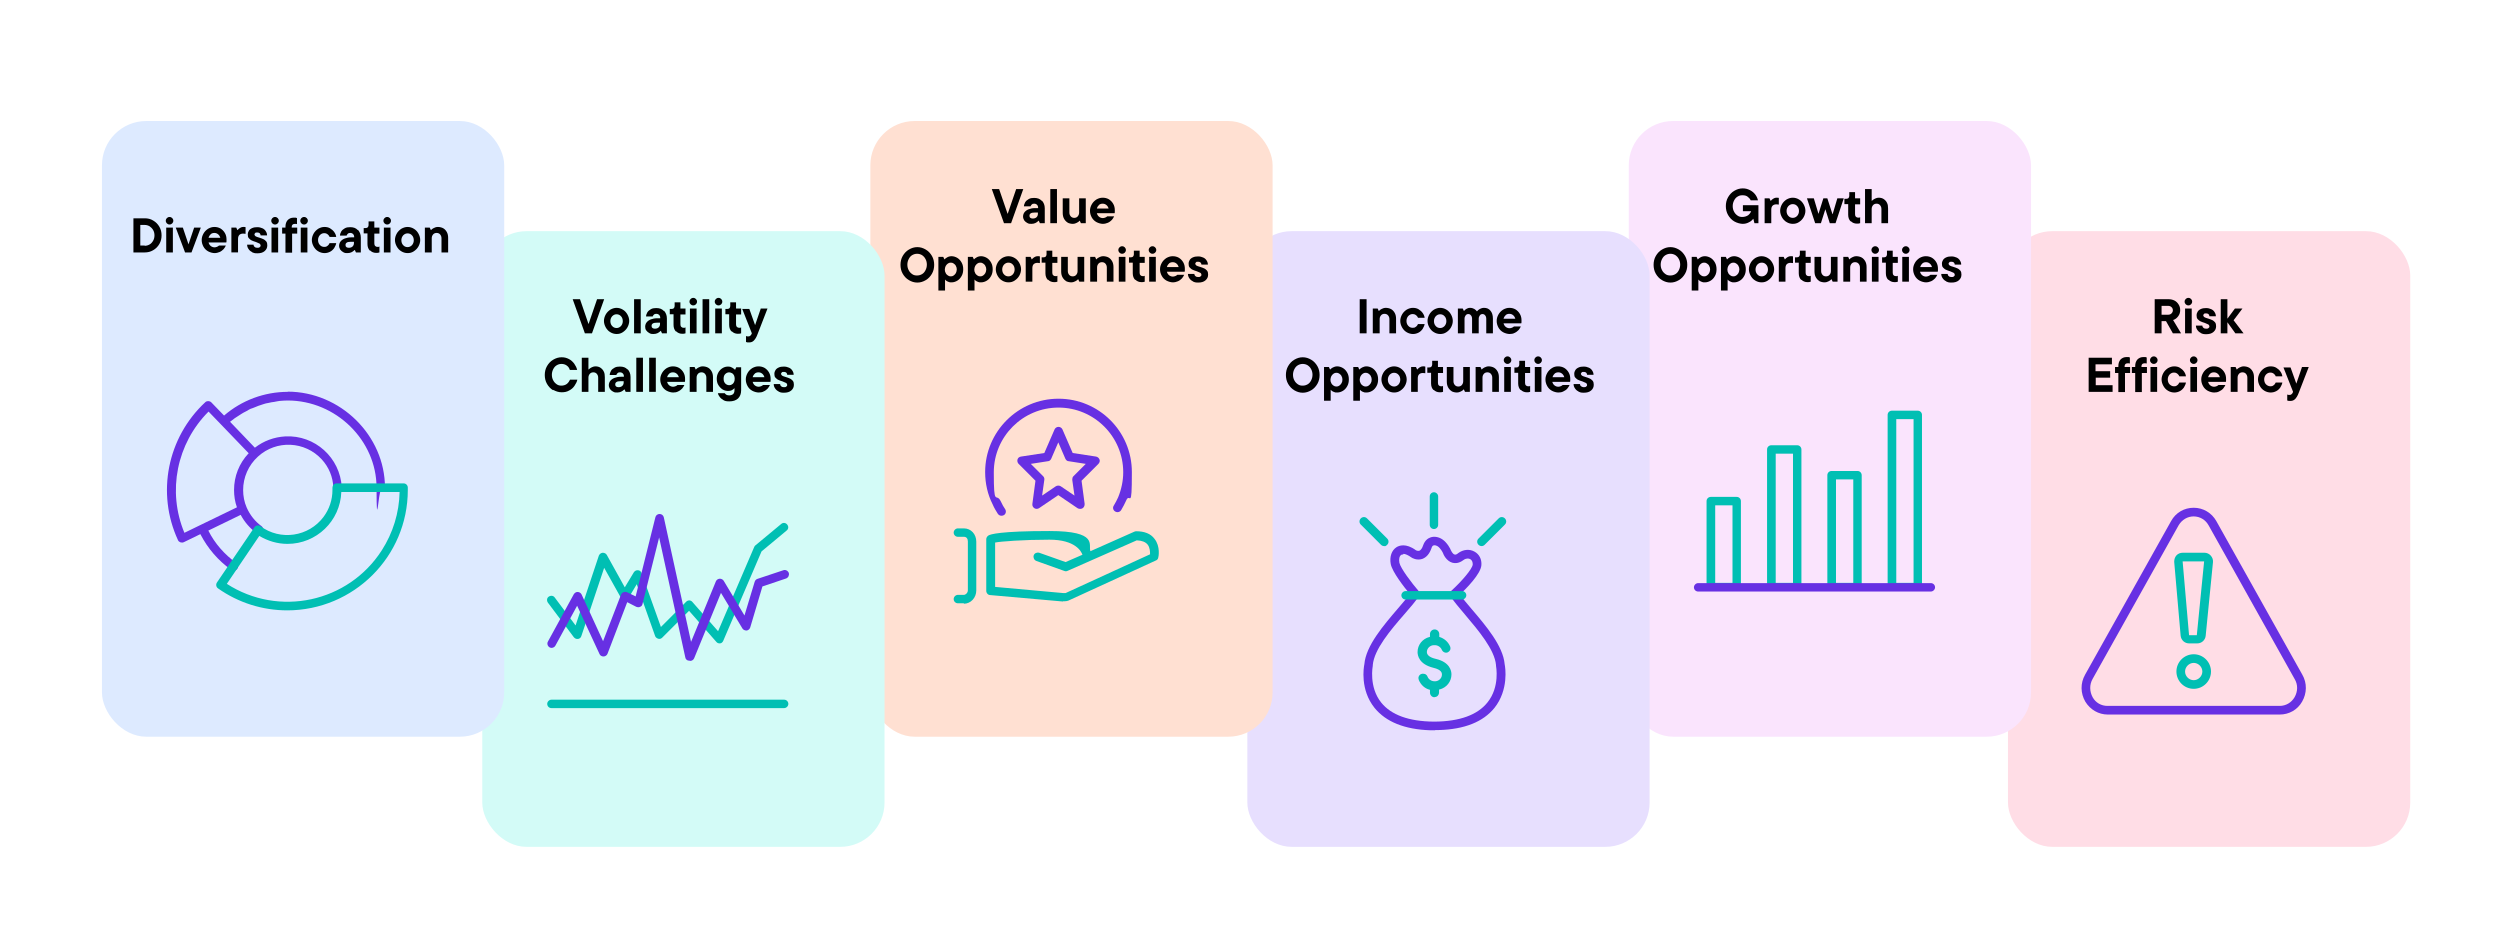 <?xml version="1.0" encoding="UTF-8"?>
<svg xmlns="http://www.w3.org/2000/svg" xmlns:xlink="http://www.w3.org/1999/xlink" version="1.1" viewBox="0 0 1128 424.4">
  <defs>
    <style>
      .cls-1 {
        fill: #00bfb3;
      }

      .cls-2 {
        fill: #ddeaff;
        filter: url(#drop-shadow-6);
      }

      .cls-3 {
        fill: #6730e3;
      }

      .cls-4 {
        fill: #e7dffe;
        filter: url(#drop-shadow-3);
      }

      .cls-5 {
        fill: #fae4fd;
        filter: url(#drop-shadow-2);
      }

      .cls-6 {
        fill: #d3fbf7;
        filter: url(#drop-shadow-5);
      }

      .cls-7 {
        fill: #ffdde6;
        filter: url(#drop-shadow-1);
      }

      .cls-8 {
        fill: #ffe0d2;
        filter: url(#drop-shadow-4);
      }
    </style>
    <filter id="drop-shadow-1" filterUnits="userSpaceOnUse">
      <feOffset dx="7" dy="7"/>
      <feGaussianBlur result="blur" stdDeviation="5"/>
      <feFlood flood-color="#000" flood-opacity=".8"/>
      <feComposite in2="blur" operator="in"/>
      <feComposite in="SourceGraphic"/>
    </filter>
    <filter id="drop-shadow-2" filterUnits="userSpaceOnUse">
      <feOffset dx="7" dy="7"/>
      <feGaussianBlur result="blur-2" stdDeviation="5"/>
      <feFlood flood-color="#000" flood-opacity=".8"/>
      <feComposite in2="blur-2" operator="in"/>
      <feComposite in="SourceGraphic"/>
    </filter>
    <filter id="drop-shadow-3" filterUnits="userSpaceOnUse">
      <feOffset dx="7" dy="7"/>
      <feGaussianBlur result="blur-3" stdDeviation="5"/>
      <feFlood flood-color="#000" flood-opacity=".8"/>
      <feComposite in2="blur-3" operator="in"/>
      <feComposite in="SourceGraphic"/>
    </filter>
    <filter id="drop-shadow-4" filterUnits="userSpaceOnUse">
      <feOffset dx="7" dy="7"/>
      <feGaussianBlur result="blur-4" stdDeviation="5"/>
      <feFlood flood-color="#000" flood-opacity=".8"/>
      <feComposite in2="blur-4" operator="in"/>
      <feComposite in="SourceGraphic"/>
    </filter>
    <filter id="drop-shadow-5" filterUnits="userSpaceOnUse">
      <feOffset dx="7" dy="7"/>
      <feGaussianBlur result="blur-5" stdDeviation="5"/>
      <feFlood flood-color="#000" flood-opacity=".8"/>
      <feComposite in2="blur-5" operator="in"/>
      <feComposite in="SourceGraphic"/>
    </filter>
    <filter id="drop-shadow-6" filterUnits="userSpaceOnUse">
      <feOffset dx="7" dy="7"/>
      <feGaussianBlur result="blur-6" stdDeviation="5"/>
      <feFlood flood-color="#000" flood-opacity=".8"/>
      <feComposite in2="blur-6" operator="in"/>
      <feComposite in="SourceGraphic"/>
    </filter>
  </defs>
  <!-- Generator: Adobe Illustrator 28.6.0, SVG Export Plug-In . SVG Version: 1.2.0 Build 709)  -->
  <g>
    <g id="Layer_1">
      <rect class="cls-7" x="899" y="97.3" width="181.5" height="277.8" rx="20" ry="20"/>
      <rect class="cls-5" x="727.9" y="47.6" width="181.5" height="277.8" rx="20" ry="20"/>
      <rect class="cls-4" x="555.8" y="97.3" width="181.5" height="277.8" rx="20" ry="20"/>
      <rect class="cls-8" x="385.7" y="47.6" width="181.5" height="277.8" rx="20" ry="20"/>
      <rect class="cls-6" x="210.6" y="97.3" width="181.5" height="277.8" rx="20" ry="20"/>
      <g>
        <path d="M265.6,146.1l3.8-11.1h3.2l-5.5,15.4h-3.2l-5.5-15.4h3.3l3.8,11.1Z"/>
        <path d="M275.4,149.9c-.9-.5-1.6-1.3-2.1-2.2-.5-.9-.8-1.9-.8-2.9s.3-2,.8-2.9c.5-.9,1.2-1.6,2.1-2.2.9-.5,1.8-.8,2.8-.8s2,.3,2.8.8c.9.5,1.6,1.3,2.1,2.2.5.9.8,1.9.8,2.9s-.3,2-.8,2.9c-.5.9-1.2,1.6-2.1,2.2s-1.8.8-2.8.8-2-.3-2.8-.8ZM280.2,147.1c.5-.6.8-1.3.8-2.2s-.3-1.7-.8-2.2c-.5-.6-1.2-.9-2-.9s-1.4.3-2,.9c-.5.6-.8,1.3-.8,2.2s.3,1.7.8,2.2c.5.6,1.2.9,2,.9s1.4-.3,2-.9Z"/>
        <path d="M289.1,150.4h-3v-15.4h3v15.4Z"/>
        <path d="M299.6,140.2c.8.9,1.3,2,1.3,3.5v6.7h-2.2l-.5-1.1h-.1c-.9.9-1.9,1.4-3.2,1.4s-1.3-.1-1.9-.4-1-.7-1.4-1.2-.5-1.1-.5-1.7.2-1.4.7-2c.5-.6,1.1-1,1.9-1.3.8-.3,1.7-.5,2.8-.5h1.4v-.2c0-.6-.2-1-.5-1.3-.3-.3-.7-.5-1.3-.5s-.8.1-1.1.4-.4.5-.5.8h-3c0-.7.3-1.3.6-1.9.4-.6.9-1,1.6-1.4.7-.4,1.5-.5,2.4-.5,1.5,0,2.6.4,3.4,1.3ZM297.2,147.7c.4-.4.6-.9.6-1.5v-.6h-1.5c-.8,0-1.4.1-1.8.4-.4.3-.5.6-.5,1.1s.1.6.4.9c.3.2.6.3,1.1.3.7,0,1.3-.2,1.7-.6Z"/>
        <path d="M305,149.6c-.7-.7-1.1-1.7-1.1-3v-4.8h-1.7v-2.4h.8c.4,0,.8-.1,1-.3s.4-.6.4-1v-1.7h2.6v2.8h2.3v2.7h-2.3v4.4c0,.5.1.9.4,1.2.3.3.6.4,1.1.4s.6,0,.8-.2v2.7c-.5.2-1,.2-1.5.2-1.1,0-2-.4-2.7-1.1Z"/>
        <path d="M311.6,137.3c-.3-.3-.5-.7-.5-1.2s.2-.9.5-1.2c.3-.3.7-.5,1.2-.5s.9.2,1.2.5c.3.3.5.7.5,1.2s-.2.9-.5,1.2c-.3.3-.7.5-1.2.5s-.9-.2-1.2-.5ZM314.3,150.4h-3v-11.2h3v11.2Z"/>
        <path d="M320,150.4h-3v-15.4h3v15.4Z"/>
        <path d="M323,137.3c-.3-.3-.5-.7-.5-1.2s.2-.9.5-1.2c.3-.3.7-.5,1.2-.5s.9.2,1.2.5c.3.3.5.7.5,1.2s-.2.9-.5,1.2c-.3.3-.7.5-1.2.5s-.9-.2-1.2-.5ZM325.7,150.4h-3v-11.2h3v11.2Z"/>
        <path d="M330.1,149.6c-.7-.7-1.1-1.7-1.1-3v-4.8h-1.7v-2.4h.8c.4,0,.8-.1,1-.3s.4-.6.4-1v-1.7h2.6v2.8h2.3v2.7h-2.3v4.4c0,.5.1.9.4,1.2.3.3.6.4,1.1.4s.6,0,.8-.2v2.7c-.5.2-1,.2-1.5.2-1.1,0-2-.4-2.7-1.1Z"/>
        <path d="M343.2,139.2h3.1l-4.5,11.6c-.5,1.4-1.1,2.3-1.7,2.9s-1.3.8-2.1.8-1,0-1.4-.2v-2.7c.2.1.5.2.8.2s.8,0,1.1-.3c.3-.2.5-.5.7-1v-.2c0,0-4.3-10.9-4.3-10.9h3.2l2.6,7.3,2.5-7.3Z"/>
        <path d="M249.6,176.1c-1.2-.7-2.1-1.7-2.8-2.9s-1-2.6-1-4,.3-2.8,1-4,1.6-2.2,2.8-2.9c1.2-.7,2.4-1.1,3.8-1.1s2.3.3,3.3.8c1,.5,1.8,1.3,2.4,2.1.6.9,1.1,1.8,1.3,2.8h-3.3c-.2-.7-.6-1.4-1.3-1.9-.6-.5-1.5-.8-2.4-.8s-1.5.2-2.2.6-1.2,1-1.6,1.8c-.4.8-.6,1.6-.6,2.5s.2,1.8.6,2.5c.4.8.9,1.3,1.6,1.8s1.4.6,2.2.6,1.8-.3,2.4-.8,1.1-1.2,1.4-1.9h3.3c-.2,1-.7,1.9-1.3,2.8-.6.9-1.4,1.6-2.4,2.1-1,.6-2.1.8-3.4.8s-2.6-.4-3.8-1.1Z"/>
        <path d="M262.5,176.8v-15.4h3v5.3h.1c.1-.1.3-.3.6-.5s.6-.4,1.1-.6c.4-.2.9-.3,1.4-.3.8,0,1.6.2,2.2.6s1.2,1,1.5,1.7c.4.7.5,1.6.5,2.6v6.6h-3v-6.4c0-.7-.2-1.2-.6-1.7-.4-.5-1-.7-1.6-.7s-1.2.2-1.6.7c-.4.5-.6,1-.6,1.7v6.4h-3Z"/>
        <path d="M283.2,166.6c.8.9,1.3,2,1.3,3.5v6.7h-2.2l-.5-1.1h-.1c-.9.9-1.9,1.4-3.2,1.4s-1.3-.1-1.9-.4c-.6-.3-1-.7-1.4-1.2-.3-.5-.5-1.1-.5-1.7s.2-1.4.7-2c.5-.6,1.1-1,1.9-1.3.8-.3,1.7-.5,2.8-.5h1.4v-.2c0-.6-.2-1-.5-1.3-.3-.3-.7-.5-1.3-.5s-.8.1-1.1.4-.4.5-.5.8h-3c0-.7.3-1.3.6-1.9s.9-1,1.6-1.4c.7-.4,1.5-.5,2.4-.5,1.5,0,2.6.4,3.4,1.3ZM280.8,174.1c.4-.4.6-.9.6-1.5v-.6h-1.5c-.8,0-1.4.1-1.8.4-.4.3-.5.6-.5,1.1s.1.6.4.9c.3.2.6.3,1.1.3.7,0,1.3-.2,1.7-.6Z"/>
        <path d="M290.1,176.8h-3v-15.4h3v15.4Z"/>
        <path d="M295.9,176.8h-3v-15.4h3v15.4Z"/>
        <path d="M309.1,172.3h-8.1c.2.7.5,1.2,1,1.6.5.4,1.1.6,1.7.6s1.5-.3,2-.8h3.1c-.2.5-.6,1.1-1,1.6-.5.5-1.1,1-1.8,1.3-.7.4-1.5.5-2.3.5s-2-.3-2.9-.8c-.9-.5-1.6-1.2-2.1-2.1-.5-.9-.8-1.9-.8-3s.3-2,.8-2.9c.5-.9,1.2-1.6,2.1-2.2.9-.5,1.8-.8,2.8-.8s1.9.2,2.8.7c.8.5,1.5,1.2,2,2.1.5.9.7,1.8.7,2.9s0,1-.1,1.3ZM302,168.6c-.5.4-.8.9-1,1.6h5.3c-.2-.7-.5-1.2-1-1.6-.5-.4-1-.6-1.7-.6s-1.2.2-1.7.6Z"/>
        <path d="M311.2,176.8v-11.2h2.2l.5,1.1h.1c.2-.3.6-.6,1.2-.9.5-.3,1.2-.5,1.9-.5s1.7.2,2.4.6c.7.4,1.2,1,1.6,1.7.4.7.6,1.6.6,2.6v6.6h-3v-6.4c0-.7-.2-1.2-.6-1.7-.4-.5-1-.7-1.6-.7s-1.2.2-1.6.7c-.4.5-.6,1-.6,1.7v6.4h-3Z"/>
        <path d="M326.3,180.4c-.8-.4-1.3-.9-1.7-1.5-.4-.5-.6-1-.7-1.5h3.1c.1.2.4.5.7.7.4.2.8.3,1.3.3s1.4-.2,1.8-.6c.4-.4.6-1,.6-1.7v-.9h-.1c-.2.3-.5.5-1,.8-.5.3-1.1.4-1.8.4s-1.8-.2-2.5-.7c-.8-.5-1.4-1.2-1.9-2-.5-.8-.7-1.8-.7-2.8s.2-1.9.7-2.8c.5-.9,1.1-1.5,1.9-2,.8-.5,1.6-.7,2.5-.7s1.4.2,1.9.5c.5.3.9.6,1.2.9h.1l.5-1.1h2.2v10.4c0,1.6-.5,2.8-1.4,3.7-1,.9-2.3,1.3-3.9,1.3s-2.1-.2-2.9-.7ZM330.3,173.4c.4-.2.7-.6.9-1,.2-.4.3-.9.3-1.5s-.1-1-.3-1.5c-.2-.4-.5-.8-.9-1-.4-.2-.8-.4-1.3-.4-.7,0-1.3.3-1.8.8s-.7,1.2-.7,2.1.2,1.5.7,2.1c.5.5,1.1.8,1.8.8s.9-.1,1.3-.4Z"/>
        <path d="M347.7,172.3h-8.1c.2.7.5,1.2,1,1.6.5.4,1.1.6,1.7.6s1.5-.3,2-.8h3.1c-.2.5-.6,1.1-1,1.6-.5.5-1.1,1-1.8,1.3-.7.4-1.5.5-2.3.5s-2-.3-2.9-.8c-.9-.5-1.6-1.2-2.1-2.1-.5-.9-.8-1.9-.8-3s.3-2,.8-2.9c.5-.9,1.2-1.6,2.1-2.2.9-.5,1.8-.8,2.8-.8s1.9.2,2.8.7c.8.5,1.5,1.2,2,2.1.5.9.7,1.8.7,2.9s0,1-.1,1.3ZM340.6,168.6c-.5.4-.8.9-1,1.6h5.3c-.2-.7-.5-1.2-1-1.6-.5-.4-1-.6-1.7-.6s-1.2.2-1.7.6Z"/>
        <path d="M351.3,176.6c-.7-.3-1.2-.8-1.6-1.4-.4-.6-.6-1.2-.6-1.9h2.9c0,.4.2.8.5,1,.3.3.7.4,1.2.4s.8,0,1.1-.3c.3-.2.4-.4.4-.7s-.2-.7-.5-.9c-.4-.2-.9-.4-1.6-.7-.8-.2-1.4-.5-1.9-.7-.5-.2-.9-.6-1.3-1-.4-.4-.5-1-.5-1.7s.2-1.2.5-1.7c.3-.5.8-.9,1.5-1.2.6-.3,1.4-.4,2.3-.4s1.6.2,2.3.5c.7.3,1.2.8,1.5,1.3.4.6.6,1.2.6,1.9h-2.9c-.1-.9-.6-1.3-1.5-1.3s-.7,0-1,.3c-.2.2-.3.4-.3.6s.2.6.5.8c.3.2.9.4,1.6.6.8.2,1.4.5,1.9.7.5.2.9.6,1.3,1,.4.5.5,1.1.5,1.8,0,1.1-.4,1.9-1.2,2.6-.8.7-1.9,1-3.3,1s-1.7-.2-2.4-.5Z"/>
      </g>
      <g>
        <path d="M454.7,96.4l3.8-11.1h3.2l-5.5,15.4h-3.2l-5.5-15.4h3.3l3.8,11.1Z"/>
        <path d="M470.1,90.5c.8.9,1.3,2,1.3,3.5v6.7h-2.2l-.5-1.1h-.1c-.9.9-1.9,1.4-3.2,1.4s-1.3-.1-1.9-.4c-.6-.3-1-.7-1.4-1.2-.3-.5-.5-1.1-.5-1.7s.2-1.4.7-2c.5-.6,1.1-1,1.9-1.3.8-.3,1.7-.5,2.8-.5h1.4v-.2c0-.6-.2-1-.5-1.3-.3-.3-.7-.5-1.3-.5s-.8.1-1.1.4-.4.5-.5.8h-3c0-.7.3-1.3.6-1.9.4-.6.9-1,1.6-1.4.7-.4,1.5-.5,2.4-.5,1.5,0,2.6.4,3.4,1.3ZM467.7,98c.4-.4.6-.9.6-1.5v-.6h-1.5c-.8,0-1.4.1-1.8.4-.4.3-.5.6-.5,1.1s.1.6.4.9c.3.2.6.3,1.1.3.7,0,1.3-.2,1.7-.6Z"/>
        <path d="M476.9,100.7h-3v-15.4h3v15.4Z"/>
        <path d="M481.7,100.4c-.7-.4-1.2-1-1.6-1.7-.4-.7-.6-1.6-.6-2.6v-6.6h3v6.4c0,.7.2,1.2.6,1.7.4.5,1,.7,1.6.7s1.2-.2,1.6-.7.6-1,.6-1.7v-6.4h3v11.2h-2.2l-.5-1.1h-.1c-.2.3-.6.6-1.2.9-.5.3-1.2.5-1.9.5s-1.7-.2-2.4-.6Z"/>
        <path d="M503,96.2h-8.1c.2.7.5,1.2,1,1.6.5.4,1.1.6,1.7.6s1.5-.3,2-.8h3.1c-.2.5-.6,1.1-1,1.6-.5.5-1.1,1-1.8,1.3s-1.5.5-2.3.5-2-.3-2.9-.8c-.9-.5-1.6-1.2-2.1-2.1-.5-.9-.8-1.9-.8-3s.3-2,.8-2.9c.5-.9,1.2-1.6,2.1-2.2.9-.5,1.8-.8,2.8-.8s1.9.2,2.8.7c.8.5,1.5,1.2,2,2.1.5.9.7,1.8.7,2.9s0,1-.1,1.3ZM495.9,92.5c-.5.4-.8.9-1,1.6h5.3c-.2-.7-.5-1.2-1-1.6-.5-.4-1-.6-1.7-.6s-1.2.2-1.7.6Z"/>
        <path d="M410.1,126.4c-1.2-.7-2.1-1.7-2.8-2.9s-1-2.6-1-4,.3-2.8,1-4,1.6-2.2,2.8-2.9c1.2-.7,2.4-1.1,3.8-1.1s2.6.4,3.8,1.1c1.2.7,2.1,1.7,2.8,2.9s1,2.6,1,4-.3,2.8-1,4-1.6,2.2-2.8,2.9c-1.2.7-2.4,1.1-3.8,1.1s-2.6-.4-3.8-1.1ZM416,123.7c.7-.4,1.2-1,1.6-1.8.4-.8.6-1.6.6-2.5s-.2-1.8-.6-2.5c-.4-.8-.9-1.3-1.6-1.8-.7-.4-1.4-.6-2.2-.6s-1.5.2-2.2.6-1.2,1-1.6,1.8c-.4.8-.6,1.6-.6,2.5s.2,1.8.6,2.5c.4.8.9,1.3,1.6,1.8s1.4.6,2.2.6,1.5-.2,2.2-.6Z"/>
        <path d="M423.4,131.1v-15.2h2.2l.5,1.1h.1c.2-.3.7-.6,1.2-.9s1.2-.5,2-.5,1.8.3,2.6.8c.8.5,1.4,1.2,1.9,2.1.5.9.7,1.9.7,3s-.2,2.1-.7,3-1.1,1.6-1.9,2.1c-.8.5-1.7.8-2.6.8s-.9,0-1.4-.2c-.4-.2-.8-.3-1-.5-.3-.2-.5-.4-.5-.5h-.1v4.9h-3ZM430.3,124.3c.4-.3.7-.6,1-1.1.2-.5.4-1,.4-1.6s-.1-1.1-.4-1.6c-.2-.5-.6-.8-1-1.1-.4-.3-.8-.4-1.3-.4s-.9.1-1.3.4c-.4.3-.7.6-1,1.1-.2.5-.4,1-.4,1.6s.1,1.1.4,1.6c.2.5.6.8,1,1.1.4.3.8.4,1.3.4s.9-.1,1.3-.4Z"/>
        <path d="M436.7,131.1v-15.2h2.2l.5,1.1h.1c.2-.3.7-.6,1.2-.9s1.2-.5,2-.5,1.8.3,2.6.8c.8.5,1.4,1.2,1.9,2.1.5.9.7,1.9.7,3s-.2,2.1-.7,3-1.1,1.6-1.9,2.1c-.8.5-1.7.8-2.6.8s-.9,0-1.4-.2c-.4-.2-.8-.3-1-.5-.3-.2-.5-.4-.5-.5h-.1v4.9h-3ZM443.6,124.3c.4-.3.7-.6,1-1.1.2-.5.4-1,.4-1.6s-.1-1.1-.4-1.6c-.2-.5-.6-.8-1-1.1-.4-.3-.8-.4-1.3-.4s-.9.1-1.3.4c-.4.3-.7.6-1,1.1-.2.5-.4,1-.4,1.6s.1,1.1.4,1.6c.2.5.6.8,1,1.1.4.3.8.4,1.3.4s.9-.1,1.3-.4Z"/>
        <path d="M452.2,126.6c-.9-.5-1.6-1.3-2.1-2.2-.5-.9-.8-1.9-.8-2.9s.3-2,.8-2.9c.5-.9,1.2-1.6,2.1-2.2.9-.5,1.8-.8,2.8-.8s2,.3,2.8.8c.9.5,1.6,1.3,2.1,2.2.5.9.8,1.9.8,2.9s-.3,2-.8,2.9c-.5.9-1.2,1.6-2.1,2.2s-1.8.8-2.8.8-2-.3-2.8-.8ZM457,123.8c.5-.6.8-1.3.8-2.2s-.3-1.7-.8-2.2c-.5-.6-1.2-.9-2-.9s-1.4.3-2,.9c-.5.6-.8,1.3-.8,2.2s.3,1.7.8,2.2c.5.6,1.2.9,2,.9s1.4-.3,2-.9Z"/>
        <path d="M462.8,127.1v-11.2h2.2l.5,1.1h.1c.2-.3.6-.6,1-.9.4-.3,1-.5,1.6-.5s.7,0,1,.1v3c-.3,0-.7-.1-1.1-.1-.7,0-1.3.2-1.7.6-.4.4-.6,1-.6,1.8v6.1h-3Z"/>
        <path d="M472.8,126.3c-.7-.7-1.1-1.7-1.1-3v-4.8h-1.7v-2.4h.8c.4,0,.8-.1,1-.3s.4-.6.4-1v-1.7h2.6v2.8h2.3v2.7h-2.3v4.4c0,.5.1.9.4,1.2.3.3.6.4,1.1.4s.6,0,.8-.2v2.7c-.5.2-1,.2-1.5.2-1.1,0-2-.4-2.7-1.1Z"/>
        <path d="M481,126.8c-.7-.4-1.2-1-1.6-1.7-.4-.7-.6-1.6-.6-2.6v-6.6h3v6.4c0,.7.2,1.2.6,1.7.4.5,1,.7,1.6.7s1.2-.2,1.6-.7.6-1,.6-1.7v-6.4h3v11.2h-2.2l-.5-1.1h-.1c-.2.3-.6.6-1.2.9-.5.3-1.2.5-1.9.5s-1.7-.2-2.4-.6Z"/>
        <path d="M491.9,127.1v-11.2h2.2l.5,1.1h.1c.2-.3.6-.6,1.2-.9.5-.3,1.2-.5,1.9-.5s1.7.2,2.4.6c.7.4,1.2,1,1.6,1.7.4.7.6,1.6.6,2.6v6.6h-3v-6.4c0-.7-.2-1.2-.6-1.7-.4-.5-1-.7-1.6-.7s-1.2.2-1.6.7-.6,1-.6,1.7v6.4h-3Z"/>
        <path d="M505.1,114c-.3-.3-.5-.7-.5-1.2s.2-.9.5-1.2c.3-.3.7-.5,1.2-.5s.9.2,1.2.5c.3.3.5.7.5,1.2s-.2.9-.5,1.2c-.3.3-.7.5-1.2.5s-.9-.2-1.2-.5ZM507.8,127.1h-3v-11.2h3v11.2Z"/>
        <path d="M512.2,126.3c-.7-.7-1.1-1.7-1.1-3v-4.8h-1.7v-2.4h.8c.4,0,.8-.1,1-.3s.4-.6.4-1v-1.7h2.6v2.8h2.3v2.7h-2.3v4.4c0,.5.1.9.4,1.2.3.3.6.4,1.1.4s.6,0,.8-.2v2.7c-.5.2-1,.2-1.5.2-1.1,0-2-.4-2.7-1.1Z"/>
        <path d="M518.8,114c-.3-.3-.5-.7-.5-1.2s.2-.9.5-1.2c.3-.3.7-.5,1.2-.5s.9.2,1.2.5c.3.3.5.7.5,1.2s-.2.9-.5,1.2c-.3.3-.7.5-1.2.5s-.9-.2-1.2-.5ZM521.5,127.1h-3v-11.2h3v11.2Z"/>
        <path d="M534.6,122.6h-8.1c.2.7.5,1.2,1,1.6.5.4,1.1.6,1.7.6s1.5-.3,2-.8h3.1c-.2.5-.6,1.1-1,1.6-.5.5-1.1,1-1.8,1.3s-1.5.5-2.3.5-2-.3-2.9-.8c-.9-.5-1.6-1.2-2.1-2.1-.5-.9-.8-1.9-.8-3s.3-2,.8-2.9c.5-.9,1.2-1.6,2.1-2.2.9-.5,1.8-.8,2.8-.8s1.9.2,2.8.7c.8.5,1.5,1.2,2,2.1.5.9.7,1.8.7,2.9s0,1-.1,1.3ZM527.5,118.9c-.5.4-.8.9-1,1.6h5.3c-.2-.7-.5-1.2-1-1.6-.5-.4-1-.6-1.7-.6s-1.2.2-1.7.6Z"/>
        <path d="M538.2,126.9c-.7-.3-1.2-.8-1.6-1.4-.4-.6-.6-1.2-.6-1.9h2.9c0,.4.2.8.5,1,.3.3.7.4,1.2.4s.8,0,1.1-.3c.3-.2.4-.4.4-.7s-.2-.7-.5-.9c-.4-.2-.9-.4-1.6-.7-.8-.2-1.4-.5-1.9-.7-.5-.2-.9-.6-1.3-1-.4-.4-.5-1-.5-1.7s.2-1.2.5-1.7c.3-.5.8-.9,1.5-1.2s1.4-.4,2.3-.4,1.6.2,2.3.5c.7.3,1.2.8,1.5,1.3.4.6.6,1.2.6,1.9h-2.9c-.1-.9-.6-1.3-1.5-1.3s-.7,0-1,.3c-.2.2-.3.4-.3.6s.2.6.5.8c.3.2.9.4,1.6.6.8.2,1.4.5,1.9.7.5.2.9.6,1.3,1,.4.5.5,1.1.5,1.8,0,1.1-.4,1.9-1.2,2.6-.8.7-1.9,1-3.3,1s-1.7-.2-2.4-.5Z"/>
      </g>
      <g>
        <path d="M616.6,150.4h-3.1v-15.4h3.1v15.4Z"/>
        <path d="M619.4,150.4v-11.2h2.2l.5,1.1h.1c.2-.3.6-.6,1.2-.9.5-.3,1.2-.5,1.9-.5s1.7.2,2.4.6c.7.4,1.2,1,1.6,1.7.4.7.6,1.6.6,2.6v6.6h-3v-6.4c0-.7-.2-1.2-.6-1.7-.4-.5-1-.7-1.6-.7s-1.2.2-1.6.7-.6,1-.6,1.7v6.4h-3Z"/>
        <path d="M634.7,149.9c-.9-.5-1.6-1.3-2.1-2.2-.5-.9-.8-1.9-.8-2.9s.3-2,.8-2.9c.5-.9,1.2-1.6,2.1-2.2.9-.5,1.8-.8,2.8-.8s1.8.2,2.5.6,1.4,1,1.9,1.7c.5.7.8,1.4.9,2.2h-3c0-.2-.2-.4-.4-.7s-.5-.5-.8-.7c-.3-.2-.7-.3-1.2-.3-.8,0-1.4.3-2,.9-.5.6-.8,1.3-.8,2.2s.3,1.7.8,2.2c.5.6,1.2.9,2,.9s.9-.1,1.2-.3c.3-.2.6-.4.8-.7s.3-.5.4-.7h3c-.1.7-.5,1.5-.9,2.2-.5.7-1.1,1.3-1.9,1.7-.8.4-1.6.6-2.5.6s-2-.3-2.8-.8Z"/>
        <path d="M647,149.9c-.9-.5-1.6-1.3-2.1-2.2-.5-.9-.8-1.9-.8-2.9s.3-2,.8-2.9c.5-.9,1.2-1.6,2.1-2.2.9-.5,1.8-.8,2.8-.8s2,.3,2.8.8c.9.5,1.6,1.3,2.1,2.2.5.9.8,1.9.8,2.9s-.3,2-.8,2.9c-.5.9-1.2,1.6-2.1,2.2s-1.8.8-2.8.8-2-.3-2.8-.8ZM651.8,147.1c.5-.6.8-1.3.8-2.2s-.3-1.7-.8-2.2c-.5-.6-1.2-.9-2-.9s-1.4.3-2,.9c-.5.6-.8,1.3-.8,2.2s.3,1.7.8,2.2c.5.6,1.2.9,2,.9s1.4-.3,2-.9Z"/>
        <path d="M672.5,140.2c.7.8,1.1,2,1.1,3.5v6.7h-3v-6.6c0-.6-.2-1.2-.5-1.5-.3-.4-.7-.6-1.2-.6s-.9.2-1.2.6c-.3.4-.5.9-.5,1.5v6.6h-3v-6.6c0-.6-.2-1.2-.5-1.5-.3-.4-.7-.6-1.2-.6s-.9.2-1.2.6c-.3.4-.5.9-.5,1.5v6.6h-3v-11.2h2.2l.5,1.1h.1c.2-.3.5-.6,1-.9.5-.3,1-.5,1.7-.5s1.4.2,1.9.5c.5.3.9.7,1.2,1.1.3-.4.8-.8,1.3-1.1.6-.3,1.2-.5,1.9-.5,1.2,0,2.2.4,2.9,1.3Z"/>
        <path d="M686.5,145.9h-8.1c.2.7.5,1.2,1,1.6.5.4,1.1.6,1.7.6s1.5-.3,2-.8h3.1c-.2.5-.6,1.1-1,1.6-.5.5-1.1,1-1.8,1.3-.7.4-1.5.5-2.3.5s-2-.3-2.9-.8c-.9-.5-1.6-1.2-2.1-2.1-.5-.9-.8-1.9-.8-3s.3-2,.8-2.9c.5-.9,1.2-1.6,2.1-2.2.9-.5,1.8-.8,2.8-.8s1.9.2,2.8.7c.8.5,1.5,1.2,2,2.1.5.9.7,1.8.7,2.9s0,1-.1,1.3ZM679.4,142.2c-.5.4-.8.9-1,1.6h5.3c-.2-.7-.5-1.2-1-1.6-.5-.4-1-.6-1.7-.6s-1.2.2-1.7.6Z"/>
        <path d="M584,176.1c-1.2-.7-2.1-1.7-2.8-2.9s-1-2.6-1-4,.3-2.8,1-4,1.6-2.2,2.8-2.9c1.2-.7,2.4-1.1,3.8-1.1s2.6.4,3.8,1.1c1.2.7,2.1,1.7,2.8,2.9s1,2.6,1,4-.3,2.8-1,4-1.6,2.2-2.8,2.9c-1.2.7-2.4,1.1-3.8,1.1s-2.6-.4-3.8-1.1ZM590,173.4c.7-.4,1.2-1,1.6-1.8.4-.8.6-1.6.6-2.5s-.2-1.8-.6-2.5c-.4-.8-.9-1.3-1.6-1.8-.7-.4-1.4-.6-2.2-.6s-1.5.2-2.2.6-1.2,1-1.6,1.8c-.4.8-.6,1.6-.6,2.5s.2,1.8.6,2.5c.4.8.9,1.3,1.6,1.8s1.4.6,2.2.6,1.5-.2,2.2-.6Z"/>
        <path d="M597.4,180.8v-15.2h2.2l.5,1.1h.1c.2-.3.7-.6,1.2-.9.6-.3,1.2-.5,2-.5s1.8.3,2.6.8c.8.5,1.4,1.2,1.9,2.1s.7,1.9.7,3-.2,2.1-.7,3c-.5.9-1.1,1.6-1.9,2.1-.8.5-1.7.8-2.6.8s-.9,0-1.4-.2-.8-.3-1-.5c-.3-.2-.5-.4-.5-.5h-.1v4.9h-3ZM604.3,174c.4-.3.7-.6,1-1.1s.4-1,.4-1.6-.1-1.1-.4-1.6c-.2-.5-.6-.8-1-1.1-.4-.3-.8-.4-1.3-.4s-.9.1-1.3.4c-.4.3-.7.6-1,1.1-.2.5-.4,1-.4,1.6s.1,1.1.4,1.6c.2.5.6.8,1,1.1.4.3.8.4,1.3.4s.9-.1,1.3-.4Z"/>
        <path d="M610.6,180.8v-15.2h2.2l.5,1.1h.1c.2-.3.7-.6,1.2-.9.6-.3,1.2-.5,2-.5s1.8.3,2.6.8c.8.5,1.4,1.2,1.9,2.1s.7,1.9.7,3-.2,2.1-.7,3c-.5.9-1.1,1.6-1.9,2.1-.8.5-1.7.8-2.6.8s-.9,0-1.4-.2-.8-.3-1-.5c-.3-.2-.5-.4-.5-.5h-.1v4.9h-3ZM617.5,174c.4-.3.7-.6,1-1.1s.4-1,.4-1.6-.1-1.1-.4-1.6c-.2-.5-.6-.8-1-1.1-.4-.3-.8-.4-1.3-.4s-.9.1-1.3.4c-.4.3-.7.6-1,1.1-.2.5-.4,1-.4,1.6s.1,1.1.4,1.6c.2.5.6.8,1,1.1.4.3.8.4,1.3.4s.9-.1,1.3-.4Z"/>
        <path d="M626.2,176.3c-.9-.5-1.6-1.3-2.1-2.2-.5-.9-.8-1.9-.8-2.9s.3-2,.8-2.9,1.2-1.6,2.1-2.2c.9-.5,1.8-.8,2.8-.8s2,.3,2.8.8,1.6,1.3,2.1,2.2c.5.9.8,1.9.8,2.9s-.3,2-.8,2.9c-.5.9-1.2,1.6-2.1,2.2s-1.8.8-2.8.8-2-.3-2.8-.8ZM631,173.5c.5-.6.8-1.3.8-2.2s-.3-1.7-.8-2.2c-.5-.6-1.2-.9-2-.9s-1.4.3-2,.9c-.5.6-.8,1.3-.8,2.2s.3,1.7.8,2.2,1.2.9,2,.9,1.4-.3,2-.9Z"/>
        <path d="M636.7,176.8v-11.2h2.2l.5,1.1h.1c.2-.3.6-.6,1-.9s1-.5,1.6-.5.7,0,1,.1v3c-.3,0-.7-.1-1.1-.1-.7,0-1.3.2-1.7.6s-.6,1-.6,1.8v6.1h-3Z"/>
        <path d="M646.8,176c-.7-.7-1.1-1.7-1.1-3v-4.8h-1.7v-2.4h.8c.4,0,.8-.1,1-.3s.4-.6.4-1v-1.7h2.6v2.8h2.3v2.7h-2.3v4.4c0,.5.1.9.4,1.2.3.3.6.4,1.1.4s.6,0,.8-.2v2.7c-.5.2-1,.2-1.5.2-1.1,0-2-.4-2.7-1.1Z"/>
        <path d="M655,176.5c-.7-.4-1.2-1-1.6-1.7-.4-.7-.6-1.6-.6-2.6v-6.6h3v6.4c0,.7.2,1.2.6,1.7.4.5,1,.7,1.6.7s1.2-.2,1.6-.7c.4-.5.6-1,.6-1.7v-6.4h3v11.2h-2.2l-.5-1.1h-.1c-.2.3-.6.6-1.2.9-.5.3-1.2.5-1.9.5s-1.7-.2-2.4-.6Z"/>
        <path d="M665.8,176.8v-11.2h2.2l.5,1.1h.1c.2-.3.6-.6,1.2-.9s1.2-.5,1.9-.5,1.7.2,2.4.6c.7.4,1.2,1,1.6,1.7.4.7.6,1.6.6,2.6v6.6h-3v-6.4c0-.7-.2-1.2-.6-1.7-.4-.5-1-.7-1.6-.7s-1.2.2-1.6.7c-.4.5-.6,1-.6,1.7v6.4h-3Z"/>
        <path d="M679,163.7c-.3-.3-.5-.7-.5-1.2s.2-.9.5-1.2c.3-.3.7-.5,1.2-.5s.9.2,1.2.5.5.7.5,1.2-.2.9-.5,1.2c-.3.3-.7.5-1.2.5s-.9-.2-1.2-.5ZM681.7,176.8h-3v-11.2h3v11.2Z"/>
        <path d="M686.1,176c-.7-.7-1.1-1.7-1.1-3v-4.8h-1.7v-2.4h.8c.4,0,.8-.1,1-.3s.4-.6.4-1v-1.7h2.6v2.8h2.3v2.7h-2.3v4.4c0,.5.1.9.4,1.2.3.3.6.4,1.1.4s.6,0,.8-.2v2.7c-.5.2-1,.2-1.5.2-1.1,0-2-.4-2.7-1.1Z"/>
        <path d="M692.8,163.7c-.3-.3-.5-.7-.5-1.2s.2-.9.5-1.2c.3-.3.7-.5,1.2-.5s.9.2,1.2.5.5.7.5,1.2-.2.9-.5,1.2c-.3.3-.7.5-1.2.5s-.9-.2-1.2-.5ZM695.5,176.8h-3v-11.2h3v11.2Z"/>
        <path d="M708.5,172.3h-8.1c.2.7.5,1.2,1,1.6.5.4,1.1.6,1.7.6s1.5-.3,2-.8h3.1c-.2.5-.6,1.1-1,1.6s-1.1,1-1.8,1.3c-.7.4-1.5.5-2.3.5s-2-.3-2.9-.8c-.9-.5-1.6-1.2-2.1-2.1s-.8-1.9-.8-3,.3-2,.8-2.9c.5-.9,1.2-1.6,2.1-2.2s1.8-.8,2.8-.8,1.9.2,2.8.7c.8.5,1.5,1.2,2,2.1.5.9.7,1.8.7,2.9s0,1-.1,1.3ZM701.5,168.6c-.5.4-.8.9-1,1.6h5.3c-.2-.7-.5-1.2-1-1.6-.5-.4-1-.6-1.7-.6s-1.2.2-1.7.6Z"/>
        <path d="M712.2,176.6c-.7-.3-1.2-.8-1.6-1.4-.4-.6-.6-1.2-.6-1.9h2.9c0,.4.2.8.5,1s.7.4,1.2.4.8,0,1.1-.3c.3-.2.4-.4.4-.7s-.2-.7-.5-.9c-.4-.2-.9-.4-1.6-.7-.8-.2-1.4-.5-1.9-.7-.5-.2-.9-.6-1.3-1-.4-.4-.5-1-.5-1.7s.2-1.2.5-1.7c.3-.5.8-.9,1.5-1.2.6-.3,1.4-.4,2.3-.4s1.6.2,2.3.5c.7.3,1.2.8,1.5,1.3.4.6.6,1.2.6,1.9h-2.9c-.1-.9-.6-1.3-1.5-1.3s-.7,0-1,.3c-.2.2-.3.4-.3.6s.2.6.5.8.9.4,1.6.6c.8.2,1.4.5,1.9.7.5.2.9.6,1.3,1,.4.5.5,1.1.5,1.8,0,1.1-.4,1.9-1.2,2.6-.8.7-1.9,1-3.3,1s-1.7-.2-2.4-.5Z"/>
      </g>
      <g>
        <path d="M786.4,92.6h7v8.1h-1.8l-.5-2c-.5.6-1.1,1.2-2,1.6-.9.5-1.8.7-2.8.7s-2.6-.4-3.8-1.1c-1.2-.7-2.1-1.7-2.8-2.9s-1-2.6-1-4,.3-2.8,1-4,1.6-2.2,2.8-2.9c1.2-.7,2.4-1.1,3.8-1.1s2.3.3,3.3.8c1,.5,1.8,1.2,2.4,2,.6.8,1,1.7,1.2,2.6h-3.3c-.2-.6-.7-1.1-1.3-1.6-.6-.5-1.4-.7-2.4-.7s-1.5.2-2.2.6-1.2,1-1.6,1.8c-.4.8-.6,1.6-.6,2.5s.2,1.8.6,2.5c.4.8.9,1.3,1.6,1.8s1.4.6,2.2.6,1.9-.3,2.6-.8c.7-.6,1.1-1.2,1.3-1.8h-3.7v-2.7Z"/>
        <path d="M796.2,100.7v-11.2h2.2l.5,1.1h.1c.2-.3.6-.6,1-.9.4-.3,1-.5,1.6-.5s.7,0,1,.1v3c-.3,0-.7-.1-1.1-.1-.7,0-1.3.2-1.7.6-.4.4-.6,1-.6,1.8v6.1h-3Z"/>
        <path d="M806.1,100.2c-.9-.5-1.6-1.3-2.1-2.2-.5-.9-.8-1.9-.8-2.9s.3-2,.8-2.9c.5-.9,1.2-1.6,2.1-2.2.9-.5,1.8-.8,2.8-.8s2,.3,2.8.8c.9.5,1.6,1.3,2.1,2.2.5.9.8,1.9.8,2.9s-.3,2-.8,2.9c-.5.9-1.2,1.6-2.1,2.2s-1.8.8-2.8.8-2-.3-2.8-.8ZM810.9,97.4c.5-.6.8-1.3.8-2.2s-.3-1.7-.8-2.2c-.5-.6-1.2-.9-2-.9s-1.4.3-2,.9c-.5.6-.8,1.3-.8,2.2s.3,1.7.8,2.2c.5.6,1.2.9,2,.9s1.4-.3,2-.9Z"/>
        <path d="M826.9,96.6l2.1-7.1h2.9l-3.7,11.2h-2.6l-2-6.3-2,6.3h-2.6l-3.7-11.2h3.1l2.1,7,2.2-7h1.8l2.3,7.1Z"/>
        <path d="M835,99.9c-.7-.7-1.1-1.7-1.1-3v-4.8h-1.7v-2.4h.8c.4,0,.8-.1,1-.3s.4-.6.4-1v-1.7h2.6v2.8h2.3v2.7h-2.3v4.4c0,.5.1.9.4,1.2.3.3.6.4,1.1.4s.6,0,.8-.2v2.7c-.5.2-1,.2-1.5.2-1.1,0-2-.4-2.7-1.1Z"/>
        <path d="M841.5,100.7v-15.4h3v5.3h.1c.1-.1.3-.3.6-.5.3-.2.6-.4,1.1-.6.4-.2.9-.3,1.4-.3.8,0,1.6.2,2.2.6s1.2,1,1.5,1.7c.4.7.5,1.6.5,2.6v6.6h-3v-6.4c0-.7-.2-1.2-.6-1.7-.4-.5-1-.7-1.6-.7s-1.2.2-1.6.7-.6,1-.6,1.7v6.4h-3Z"/>
        <path d="M749.9,126.4c-1.2-.7-2.1-1.7-2.8-2.9s-1-2.6-1-4,.3-2.8,1-4,1.6-2.2,2.8-2.9c1.2-.7,2.4-1.1,3.8-1.1s2.6.4,3.8,1.1c1.2.7,2.1,1.7,2.8,2.9s1,2.6,1,4-.3,2.8-1,4-1.6,2.2-2.8,2.9c-1.2.7-2.4,1.1-3.8,1.1s-2.6-.4-3.8-1.1ZM755.9,123.7c.7-.4,1.2-1,1.6-1.8.4-.8.6-1.6.6-2.5s-.2-1.8-.6-2.5c-.4-.8-.9-1.3-1.6-1.8-.7-.4-1.4-.6-2.2-.6s-1.5.2-2.2.6-1.2,1-1.6,1.8c-.4.8-.6,1.6-.6,2.5s.2,1.8.6,2.5c.4.8.9,1.3,1.6,1.8s1.4.6,2.2.6,1.5-.2,2.2-.6Z"/>
        <path d="M763.3,131.1v-15.2h2.2l.5,1.1h.1c.2-.3.7-.6,1.2-.9s1.2-.5,2-.5,1.8.3,2.6.8c.8.5,1.4,1.2,1.9,2.1.5.9.7,1.9.7,3s-.2,2.1-.7,3-1.1,1.6-1.9,2.1c-.8.5-1.7.8-2.6.8s-.9,0-1.4-.2c-.4-.2-.8-.3-1-.5-.3-.2-.5-.4-.5-.5h-.1v4.9h-3ZM770.2,124.3c.4-.3.7-.6,1-1.1.2-.5.4-1,.4-1.6s-.1-1.1-.4-1.6c-.2-.5-.6-.8-1-1.1-.4-.3-.8-.4-1.3-.4s-.9.1-1.3.4c-.4.3-.7.6-1,1.1-.2.5-.4,1-.4,1.6s.1,1.1.4,1.6c.2.5.6.8,1,1.1.4.3.8.4,1.3.4s.9-.1,1.3-.4Z"/>
        <path d="M776.5,131.1v-15.2h2.2l.5,1.1h.1c.2-.3.7-.6,1.2-.9s1.2-.5,2-.5,1.8.3,2.6.8c.8.5,1.4,1.2,1.9,2.1.5.9.7,1.9.7,3s-.2,2.1-.7,3-1.1,1.6-1.9,2.1c-.8.5-1.7.8-2.6.8s-.9,0-1.4-.2c-.4-.2-.8-.3-1-.5-.3-.2-.5-.4-.5-.5h-.1v4.9h-3ZM783.4,124.3c.4-.3.7-.6,1-1.1.2-.5.4-1,.4-1.6s-.1-1.1-.4-1.6c-.2-.5-.6-.8-1-1.1-.4-.3-.8-.4-1.3-.4s-.9.1-1.3.4c-.4.3-.7.6-1,1.1-.2.5-.4,1-.4,1.6s.1,1.1.4,1.6c.2.5.6.8,1,1.1.4.3.8.4,1.3.4s.9-.1,1.3-.4Z"/>
        <path d="M792,126.6c-.9-.5-1.6-1.3-2.1-2.2-.5-.9-.8-1.9-.8-2.9s.3-2,.8-2.9c.5-.9,1.2-1.6,2.1-2.2.9-.5,1.8-.8,2.8-.8s2,.3,2.8.8c.9.5,1.6,1.3,2.1,2.2.5.9.8,1.9.8,2.9s-.3,2-.8,2.9c-.5.9-1.2,1.6-2.1,2.2s-1.8.8-2.8.8-2-.3-2.8-.8ZM796.9,123.8c.5-.6.8-1.3.8-2.2s-.3-1.7-.8-2.2c-.5-.6-1.2-.9-2-.9s-1.4.3-2,.9c-.5.6-.8,1.3-.8,2.2s.3,1.7.8,2.2c.5.6,1.2.9,2,.9s1.4-.3,2-.9Z"/>
        <path d="M802.6,127.1v-11.2h2.2l.5,1.1h.1c.2-.3.6-.6,1-.9.4-.3,1-.5,1.6-.5s.7,0,1,.1v3c-.3,0-.7-.1-1.1-.1-.7,0-1.3.2-1.7.6-.4.4-.6,1-.6,1.8v6.1h-3Z"/>
        <path d="M812.7,126.3c-.7-.7-1.1-1.7-1.1-3v-4.8h-1.7v-2.4h.8c.4,0,.8-.1,1-.3s.4-.6.4-1v-1.7h2.6v2.8h2.3v2.7h-2.3v4.4c0,.5.1.9.4,1.2.3.3.6.4,1.1.4s.6,0,.8-.2v2.7c-.5.2-1,.2-1.5.2-1.1,0-2-.4-2.7-1.1Z"/>
        <path d="M820.9,126.8c-.7-.4-1.2-1-1.6-1.7-.4-.7-.6-1.6-.6-2.6v-6.6h3v6.4c0,.7.2,1.2.6,1.7.4.5,1,.7,1.6.7s1.2-.2,1.6-.7.6-1,.6-1.7v-6.4h3v11.2h-2.2l-.5-1.1h-.1c-.2.3-.6.6-1.2.9-.5.3-1.2.5-1.9.5s-1.7-.2-2.4-.6Z"/>
        <path d="M831.7,127.1v-11.2h2.2l.5,1.1h.1c.2-.3.6-.6,1.2-.9.5-.3,1.2-.5,1.9-.5s1.7.2,2.4.6c.7.4,1.2,1,1.6,1.7.4.7.6,1.6.6,2.6v6.6h-3v-6.4c0-.7-.2-1.2-.6-1.7-.4-.5-1-.7-1.6-.7s-1.2.2-1.6.7-.6,1-.6,1.7v6.4h-3Z"/>
        <path d="M844.9,114c-.3-.3-.5-.7-.5-1.2s.2-.9.5-1.2c.3-.3.7-.5,1.2-.5s.9.2,1.2.5c.3.3.5.7.5,1.2s-.2.9-.5,1.2c-.3.3-.7.5-1.2.5s-.9-.2-1.2-.5ZM847.6,127.1h-3v-11.2h3v11.2Z"/>
        <path d="M852,126.3c-.7-.7-1.1-1.7-1.1-3v-4.8h-1.7v-2.4h.8c.4,0,.8-.1,1-.3s.4-.6.4-1v-1.7h2.6v2.8h2.3v2.7h-2.3v4.4c0,.5.1.9.4,1.2.3.3.6.4,1.1.4s.6,0,.8-.2v2.7c-.5.2-1,.2-1.5.2-1.1,0-2-.4-2.7-1.1Z"/>
        <path d="M858.7,114c-.3-.3-.5-.7-.5-1.2s.2-.9.5-1.2c.3-.3.7-.5,1.2-.5s.9.2,1.2.5c.3.3.5.7.5,1.2s-.2.9-.5,1.2c-.3.3-.7.5-1.2.5s-.9-.2-1.2-.5ZM861.3,127.1h-3v-11.2h3v11.2Z"/>
        <path d="M874.4,122.6h-8.1c.2.7.5,1.2,1,1.6.5.4,1.1.6,1.7.6s1.5-.3,2-.8h3.1c-.2.5-.6,1.1-1,1.6-.5.5-1.1,1-1.8,1.3s-1.5.5-2.3.5-2-.3-2.9-.8c-.9-.5-1.6-1.2-2.1-2.1-.5-.9-.8-1.9-.8-3s.3-2,.8-2.9c.5-.9,1.2-1.6,2.1-2.2.9-.5,1.8-.8,2.8-.8s1.9.2,2.8.7c.8.5,1.5,1.2,2,2.1.5.9.7,1.8.7,2.9s0,1-.1,1.3ZM867.4,118.9c-.5.4-.8.9-1,1.6h5.3c-.2-.7-.5-1.2-1-1.6-.5-.4-1-.6-1.7-.6s-1.2.2-1.7.6Z"/>
        <path d="M878.1,126.9c-.7-.3-1.2-.8-1.6-1.4-.4-.6-.6-1.2-.6-1.9h2.9c0,.4.2.8.5,1,.3.3.7.4,1.2.4s.8,0,1.1-.3c.3-.2.4-.4.4-.7s-.2-.7-.5-.9c-.4-.2-.9-.4-1.6-.7-.8-.2-1.4-.5-1.9-.7-.5-.2-.9-.6-1.3-1-.4-.4-.5-1-.5-1.7s.2-1.2.5-1.7c.3-.5.8-.9,1.5-1.2s1.4-.4,2.3-.4,1.6.2,2.3.5c.7.3,1.2.8,1.5,1.3.4.6.6,1.2.6,1.9h-2.9c-.1-.9-.6-1.3-1.5-1.3s-.7,0-1,.3c-.2.2-.3.4-.3.6s.2.6.5.8c.3.2.9.4,1.6.6.8.2,1.4.5,1.9.7.5.2.9.6,1.3,1,.4.5.5,1.1.5,1.8,0,1.1-.4,1.9-1.2,2.6-.8.7-1.9,1-3.3,1s-1.7-.2-2.4-.5Z"/>
      </g>
      <g>
        <path d="M980.4,150.4l-3.1-5.5h-2v5.5h-3.1v-15.4h6.2c1,0,1.9.2,2.7.6.8.4,1.4,1,1.9,1.8.5.8.7,1.6.7,2.6s-.3,1.9-.9,2.7c-.6.8-1.3,1.4-2.3,1.7l3.6,6h-3.6ZM975.3,138v4h3c.6,0,1.1-.2,1.5-.6.4-.4.6-.9.6-1.4s-.2-1.1-.6-1.4c-.4-.4-.9-.6-1.5-.6h-3Z"/>
        <path d="M986.2,137.3c-.3-.3-.5-.7-.5-1.2s.2-.9.5-1.2c.3-.3.7-.5,1.2-.5s.9.2,1.2.5c.3.3.5.7.5,1.2s-.2.9-.5,1.2c-.3.3-.7.5-1.2.5s-.9-.2-1.2-.5ZM988.9,150.4h-3v-11.2h3v11.2Z"/>
        <path d="M993,150.2c-.7-.3-1.2-.8-1.6-1.4-.4-.6-.6-1.2-.6-1.9h2.9c0,.4.2.8.5,1,.3.3.7.4,1.2.4s.8,0,1.1-.3c.3-.2.4-.4.4-.7s-.2-.7-.5-.9c-.4-.2-.9-.4-1.6-.7-.8-.2-1.4-.5-1.9-.7-.5-.2-.9-.6-1.3-1-.4-.4-.5-1-.5-1.7s.2-1.2.5-1.7c.3-.5.8-.9,1.5-1.2s1.4-.4,2.3-.4,1.6.2,2.3.5c.7.3,1.2.8,1.5,1.3.4.6.6,1.2.6,1.9h-2.9c-.1-.9-.6-1.3-1.5-1.3s-.7,0-1,.3c-.2.2-.3.4-.3.6s.2.6.5.8c.3.2.9.4,1.6.6.8.2,1.4.5,1.9.7.5.2.9.6,1.3,1,.4.5.5,1.1.5,1.8,0,1.1-.4,1.9-1.2,2.6-.8.7-1.9,1-3.3,1s-1.7-.2-2.4-.5Z"/>
        <path d="M1007.8,144.5l4.5,5.9h-3.7l-3.6-5v5h-3v-15.4h3v8.8l3.4-4.6h3.4l-4,5.3Z"/>
        <path d="M945.6,170.4v3.4h7.6v3h-10.8v-15.4h10.5v3h-7.4v3.1h6.6v2.9h-6.6Z"/>
        <path d="M958.7,165.6h0c0,0,2.4,0,2.4,0v2.7h-2.3v8.6h-3v-8.6h-1.5v-2.7h1.5v-.4c0-1.2.3-2.2,1-3,.7-.7,1.6-1.1,2.7-1.1s1.1,0,1.5.2v2.7c-.2,0-.5-.1-.8-.1-1.1,0-1.6.5-1.6,1.6Z"/>
        <path d="M966.3,165.6h0c0,0,2.4,0,2.4,0v2.7h-2.3v8.6h-3v-8.6h-1.5v-2.7h1.5v-.4c0-1.2.3-2.2,1-3,.7-.7,1.6-1.1,2.7-1.1s1.1,0,1.5.2v2.7c-.2,0-.5-.1-.8-.1-1.1,0-1.6.5-1.6,1.6Z"/>
        <path d="M970.6,163.7c-.3-.3-.5-.7-.5-1.2s.2-.9.5-1.2c.3-.3.7-.5,1.2-.5s.9.2,1.2.5.5.7.5,1.2-.2.9-.5,1.2c-.3.3-.7.5-1.2.5s-.9-.2-1.2-.5ZM973.3,176.8h-3v-11.2h3v11.2Z"/>
        <path d="M978.2,176.3c-.9-.5-1.6-1.3-2.1-2.2-.5-.9-.8-1.9-.8-2.9s.3-2,.8-2.9,1.2-1.6,2.1-2.2c.9-.5,1.8-.8,2.8-.8s1.8.2,2.5.6,1.4,1,1.9,1.7c.5.7.8,1.4.9,2.2h-3c0-.2-.2-.4-.4-.7s-.5-.5-.8-.7c-.3-.2-.7-.3-1.2-.3-.8,0-1.4.3-2,.9-.5.6-.8,1.3-.8,2.2s.3,1.7.8,2.2,1.2.9,2,.9.9-.1,1.2-.3c.3-.2.6-.4.8-.7s.3-.5.4-.7h3c-.1.7-.5,1.5-.9,2.2-.5.7-1.1,1.3-1.9,1.7s-1.6.6-2.5.6-2-.3-2.8-.8Z"/>
        <path d="M988.6,163.7c-.3-.3-.5-.7-.5-1.2s.2-.9.5-1.2c.3-.3.7-.5,1.2-.5s.9.2,1.2.5.5.7.5,1.2-.2.9-.5,1.2c-.3.3-.7.5-1.2.5s-.9-.2-1.2-.5ZM991.3,176.8h-3v-11.2h3v11.2Z"/>
        <path d="M1004.4,172.3h-8.1c.2.7.5,1.2,1,1.6.5.4,1.1.6,1.7.6s1.5-.3,2-.8h3.1c-.2.5-.6,1.1-1,1.6s-1.1,1-1.8,1.3c-.7.4-1.5.5-2.3.5s-2-.3-2.9-.8c-.9-.5-1.6-1.2-2.1-2.1s-.8-1.9-.8-3,.3-2,.8-2.9c.5-.9,1.2-1.6,2.1-2.2s1.8-.8,2.8-.8,1.9.2,2.8.7c.8.5,1.5,1.2,2,2.1.5.9.7,1.8.7,2.9s0,1-.1,1.3ZM997.3,168.6c-.5.4-.8.9-1,1.6h5.3c-.2-.7-.5-1.2-1-1.6-.5-.4-1-.6-1.7-.6s-1.2.2-1.7.6Z"/>
        <path d="M1006.5,176.8v-11.2h2.2l.5,1.1h.1c.2-.3.6-.6,1.2-.9s1.2-.5,1.9-.5,1.7.2,2.4.6c.7.4,1.2,1,1.6,1.7.4.7.6,1.6.6,2.6v6.6h-3v-6.4c0-.7-.2-1.2-.6-1.7-.4-.5-1-.7-1.6-.7s-1.2.2-1.6.7c-.4.5-.6,1-.6,1.7v6.4h-3Z"/>
        <path d="M1021.7,176.3c-.9-.5-1.6-1.3-2.1-2.2-.5-.9-.8-1.9-.8-2.9s.3-2,.8-2.9,1.2-1.6,2.1-2.2c.9-.5,1.8-.8,2.8-.8s1.8.2,2.5.6,1.4,1,1.9,1.7c.5.7.8,1.4.9,2.2h-3c0-.2-.2-.4-.4-.7s-.5-.5-.8-.7c-.3-.2-.7-.3-1.2-.3-.8,0-1.4.3-2,.9-.5.6-.8,1.3-.8,2.2s.3,1.7.8,2.2,1.2.9,2,.9.9-.1,1.2-.3c.3-.2.6-.4.8-.7s.3-.5.4-.7h3c-.1.7-.5,1.5-.9,2.2-.5.7-1.1,1.3-1.9,1.7s-1.6.6-2.5.6-2-.3-2.8-.8Z"/>
        <path d="M1038.6,165.6h3.1l-4.5,11.6c-.5,1.4-1.1,2.3-1.7,2.9s-1.3.8-2.1.8-1,0-1.4-.2v-2.7c.2.1.5.2.8.2s.8,0,1.1-.3c.3-.2.5-.5.7-1v-.2c0,0-4.3-10.9-4.3-10.9h3.2l2.6,7.3,2.5-7.3Z"/>
      </g>
      <g>
        <path class="cls-1" d="M353.8,319.5h-105c-1.1,0-1.9-.9-1.9-1.9s.9-1.9,1.9-1.9h105c1.1,0,1.9.9,1.9,1.9s-.9,1.9-1.9,1.9Z"/>
        <path class="cls-1" d="M324.7,290.3c-.6,0-1.1-.2-1.5-.7l-12.3-14-12.1,12.1c-.5.5-1.1.7-1.8.5-.6-.2-1.2-.6-1.4-1.2l-8.3-23.4-3.7,6.2c-.4.6-1,.9-1.7,1-.7,0-1.3-.4-1.7-1l-7.6-13.6-10.3,30.8c-.2.7-.8,1.2-1.5,1.3-.7.1-1.4-.2-1.9-.8l-11.7-15.6c-.6-.9-.5-2.1.4-2.7.9-.6,2.1-.5,2.7.4l9.4,12.6,10.5-31.5c.3-.7.9-1.2,1.7-1.3.8,0,1.5.3,1.9,1l8.1,14.6,4.1-6.8c.4-.6,1.1-1,1.9-.9.7,0,1.4.6,1.6,1.3l8.7,24.3,11.4-11.4c.4-.4.9-.6,1.4-.6.5,0,1.1.3,1.4.7l11.6,13.2,16.3-38c.1-.3.3-.5.5-.7l11.7-9.7c.8-.7,2-.6,2.7.3s.6,2-.3,2.7l-11.3,9.4-17.3,40.4c-.3.6-.8,1.1-1.5,1.1,0,0-.2,0-.3,0h0Z"/>
        <path class="cls-3" d="M311.1,298.1h-.2c-.9,0-1.6-.7-1.7-1.5l-11.8-54.1-7.5,30c-.1.6-.5,1.1-1.1,1.3-.5.3-1.1.2-1.7,0l-4.1-2.1-8.9,23.3c-.3.7-1,1.2-1.8,1.2-.8,0-1.5-.4-1.8-1.1l-10.1-21.8-9.8,18c-.5.9-1.7,1.3-2.6.8-.9-.5-1.3-1.7-.8-2.6l11.7-21.4c.4-.6,1.1-1.1,1.8-1,.7,0,1.4.5,1.7,1.1l9.7,21.1,8.1-21c.2-.5.6-.9,1.1-1.1s1.1-.2,1.6,0l3.9,1.9,8.9-35.7c.2-.9,1-1.5,1.9-1.5h0c.9,0,1.7.6,1.9,1.5l12.3,56.2,11.2-27.3c.3-.7.9-1.1,1.7-1.2.7,0,1.4.3,1.8.9l9.4,15.7,4.6-15.2c.2-.6.6-1.1,1.2-1.3l11.7-3.9c1-.4,2.1.2,2.5,1.2.3,1-.2,2.1-1.2,2.5l-10.7,3.6-5.5,18.5c-.2.7-.9,1.3-1.6,1.4-.8,0-1.5-.3-1.9-.9l-9.7-16.1-12.1,29.5c-.3.7-1,1.2-1.8,1.2h0Z"/>
      </g>
      <g>
        <g>
          <path class="cls-1" d="M479.6,271.4l-32.8-2.9c-1,0-1.8-.9-1.8-1.9v-23.3c0-.7.4-1.3,1-1.7.8-.5,5.1-2,27.5-2s17.4,6.4,18.5,9.1l19.8-8.8c.3-.1.5-.2.8-.2,3.8,0,6.6,1.1,8.3,3.4,2.8,3.5,1.8,8.3,1.7,8.5-.1.6-.5,1.1-1.1,1.3l-38.8,17.8c-1,.6-2.2.6-3.1.6h0ZM448.9,264.8l30.9,2.8c.2,0,.7,0,.9,0,0,0,.2,0,.3-.1l37.9-17.4c0-1.1,0-3-1.1-4.4-1-1.2-2.6-1.8-4.9-1.9l-31.3,13.8c-.4.2-1,.2-1.4,0l-12.6-4.5c-1-.4-1.5-1.5-1.2-2.5s1.5-1.5,2.5-1.2l11.9,4.2,7.6-3.3c-.5-1.5-3.2-6.8-14.9-6.8s-22.3.8-24.5,1.3v20.1h0Z"/>
          <path class="cls-1" d="M434.9,272.2h-2.7c-1.1,0-1.9-.9-1.9-1.9s.9-1.9,1.9-1.9h2.7c.8,0,1.8-.9,1.8-2.1v-22c0-1.1-.5-2.1-1.8-2.1h-2.7c-1.1,0-1.9-.9-1.9-1.9s.9-1.9,1.9-1.9h2.7c3.2,0,5.6,2.6,5.6,6v22c0,3.3-2.5,6-5.6,6Z"/>
        </g>
        <path class="cls-3" d="M451.8,232.7c-.6,0-1.2-.3-1.6-.9-.6-1-1.6-2.5-2.3-4.2-2.3-4.5-3.4-9.5-3.4-14.6,0-18.2,14.8-33.1,33.1-33.1s33.1,14.8,33.1,33.1-.9,8.7-2.6,12.9c-.6,1.4-1.4,2.8-2.2,4.2-.5.9-1.7,1.3-2.7.7-.9-.5-1.3-1.7-.7-2.6.8-1.4,1.5-2.6,2-3.8,1.5-3.6,2.3-7.6,2.3-11.3,0-16.1-13.1-29.2-29.2-29.2s-29.2,13.1-29.2,29.2,1,8.9,3.1,13c.7,1.5,1.4,2.8,2,3.6.6.9.4,2.1-.5,2.7-.3.2-.7.3-1.1.3Z"/>
        <path class="cls-3" d="M487.3,229.6c-.4,0-.8-.1-1.1-.3l-8.7-5.9-8.7,5.9c-.6.4-1.5.4-2.1,0s-1-1.1-.9-1.9l1.4-10.5-7.6-7.6c-.5-.5-.7-1.3-.5-2s.8-1.2,1.6-1.3l10.5-1.6,4.6-10.6c.3-.7,1-1.2,1.8-1.2s1.5.5,1.8,1.2l4.6,10.6,10.5,1.6c.7.1,1.3.6,1.6,1.3s0,1.5-.5,2l-7.6,7.6,1.4,10.5c0,.8-.3,1.5-.9,1.9-.3.2-.7.3-1,.3h0ZM477.5,219.1c.4,0,.8.1,1.1.3l6.2,4.2-1-7.1c0-.6.1-1.2.5-1.6l5.6-5.6-7.7-1.2c-.7,0-1.2-.5-1.5-1.1l-3.2-7.4-3.2,7.4c-.3.6-.8,1.1-1.5,1.1l-7.7,1.2,5.6,5.6c.4.4.6,1,.5,1.6l-1,7.1,6.2-4.2c.3-.2.7-.3,1.1-.3h0Z"/>
      </g>
      <g>
        <path class="cls-1" d="M647.4,314.5c1.1,0,1.9-1,1.9-2.1v-1.3h.2c3.2-.8,5.4-3.6,5.4-6.8,0-1.6-.7-5.5-7-7-2.7-.6-4.1-1.7-4.1-3.1,0-1.7,1.5-3.1,3.2-3.1.1,0,.2,0,.4,0,1.4,0,2.7.9,3.2,2.2.5,1,1.7,1.5,2.7,1,.4-.2.8-.6,1-1,.2-.5.2-1.1,0-1.6-.9-2.1-2.6-3.6-4.8-4.3h-.1v-1.3c0-1.1-.9-2.1-2.1-2.1-1.1,0-2.1.9-2.1,2.1v1.3h-.2c-3.2.8-5.4,3.6-5.4,6.8,0,1.6.7,5.5,7.1,7.1,3.9.9,3.9,2.5,3.9,3.1,0,1.7-1.6,3.1-3.3,3,0,0,0,0,0,0-1.4,0-2.7-.8-3.2-2.1-.2-.5-.6-1-1.2-1.2-.2,0-.5-.1-.7-.1-1.1-.1-2,.6-2.2,1.7,0,.4,0,.8.2,1.2.9,2.1,2.6,3.7,4.8,4.3h.2v1.3c0,1.1.9,2.1,2,2.1,0,0,0,0,0,0Z"/>
        <path class="cls-3" d="M647.5,329.5h-2.2c-11.6-.4-20-3.8-25.1-10.1-6.6-8.2-4.9-18.3-4.6-19.7.7-8.4,8.7-17.6,15.1-25.1,2.2-2.5,4.1-4.8,5.4-6.6-2.5-3-7.9-9.9-8.6-13.5-.6-3.3.4-6.2,2.6-7.6,1.1-.7,4.2-2,8.8,1.4h0s.8.4,1.5.2c.6-.2,1.3-1.1,1.7-2.4.8-2.3,2.2-3.2,3.3-3.6,1.6-.6,3.6-.3,5.3.8,2.3,1.5,3.8,4.5,3.9,4.9.3.6.9,1.8,1.7,2,.5.2,1.2-.2,1.6-.6,2.3-1.7,5.1-2,7.4-.7,2.2,1.2,3.3,3.5,3.1,6.1-.3,4-6.7,10.4-9.7,13.3,1.3,1.8,3.2,4,5.3,6.5,6.3,7.4,14.2,16.6,14.9,24.9.3,1.4,1.9,11.5-4.6,19.7-5.1,6.3-13.5,9.7-25.2,10h0s-1.5,0-1.5,0ZM633.1,250.2c-.4,0-.7,0-.9.2-.8.5-1.1,1.9-.8,3.5.5,2.5,5.6,9.2,8.7,12.8l.9,1.1-.8,1.2c-1.4,2.2-3.8,5-6.6,8.2-6.1,7-13.6,15.8-14.2,22.9v.3c0,0-1.9,9.5,3.8,16.6,4.5,5.6,12.5,8.5,23.7,8.6h.4s.1,0,.1,0c11.2-.1,19.2-3,23.7-8.6,5.8-7.1,3.9-16.5,3.9-16.6v-.3c-.6-7-8-15.7-14-22.8-2.7-3.2-5.1-6-6.5-8.2l-.9-1.4,1.2-1.1c4.5-4.1,9.5-9.8,9.7-11.9,0-1.1-.3-1.9-1.1-2.4-.7-.4-1.9-.5-3.1.4-2.1,1.6-3.9,1.5-5,1.2-2.8-.8-4.1-3.9-4.2-4.3-.2-.5-1.2-2.3-2.4-3.1-.7-.4-1.4-.6-1.9-.4-.4.1-.7.5-.9,1.2-.9,2.6-2.3,4.2-4.2,4.9-2.5.8-4.7-.5-4.9-.7-1.4-1-2.7-1.6-3.6-1.6Z"/>
        <path class="cls-1" d="M659.7,270.5h-25.5c-1.1,0-1.9-.9-1.9-1.9s.9-1.9,1.9-1.9h25.5c1.1,0,1.9.9,1.9,1.9s-.9,1.9-1.9,1.9Z"/>
        <path class="cls-1" d="M647,238.7c-1.1,0-1.9-.9-1.9-1.9v-12.8c0-1.1.9-1.9,1.9-1.9s1.9.9,1.9,1.9v12.8c0,1.1-.9,1.9-1.9,1.9Z"/>
        <path class="cls-1" d="M624.5,246.4c-.5,0-1-.2-1.4-.6l-9.1-9.1c-.8-.8-.8-2,0-2.8s2-.8,2.8,0l9.1,9.1c.8.8.8,2,0,2.8s-.9.6-1.4.6Z"/>
        <path class="cls-1" d="M668.5,246.4c-.5,0-1-.2-1.4-.6-.8-.8-.8-2,0-2.8l9.1-9.1c.8-.8,2-.8,2.8,0s.8,2,0,2.8l-9.1,9.1c-.4.4-.9.6-1.4.6Z"/>
      </g>
      <g>
        <path class="cls-1" d="M770,265v-38.9c0-1.1.9-1.9,1.9-1.9h11.7c1.1,0,1.9.9,1.9,1.9v38.9c0,1.1-15.6,1.1-15.6,0ZM773.9,263h7.8v-35h-7.8v35Z"/>
        <path class="cls-1" d="M797.3,265v-62.2c0-1.1.9-1.9,1.9-1.9h11.7c1.1,0,1.9.9,1.9,1.9v62.2c0,1.1-15.6,1.1-15.6,0ZM801.2,263h7.8v-58.3h-7.8v58.3Z"/>
        <path class="cls-1" d="M851.7,265v-77.8c0-1.1.9-1.9,1.9-1.9h11.7c1.1,0,1.9.9,1.9,1.9v77.8c0,1.1-15.6,1.1-15.6,0ZM855.6,263h7.8v-73.9h-7.8v73.9Z"/>
        <path class="cls-1" d="M824.5,265v-50.6c0-1.1.9-1.9,1.9-1.9h11.7c1.1,0,1.9.9,1.9,1.9v50.6c0,1.1-15.6,1.1-15.6,0ZM828.4,263h7.8v-46.7h-7.8v46.7Z"/>
        <path class="cls-3" d="M871.2,266.9h-105c-1.1,0-1.9-.9-1.9-1.9s.9-1.9,1.9-1.9h105c1.1,0,1.9.9,1.9,1.9s-.9,1.9-1.9,1.9Z"/>
      </g>
      <g>
        <path class="cls-3" d="M1028.6,322.4h-77.6c-4.1,0-7.9-2.2-10.1-5.8-2.2-3.8-2.3-8.3-.1-12.2l38.8-69.3c2.1-3.8,5.9-6,10.2-6s8.1,2.3,10.2,6l38.8,69.3c2.2,3.8,2.1,8.4-.1,12.2-2.1,3.7-5.9,5.8-10.1,5.8h0ZM989.8,233c-2.8,0-5.3,1.5-6.8,4h0l-38.8,69.3c-1.5,2.6-1.4,5.7,0,8.3,1.4,2.5,3.9,3.9,6.7,3.9h77.7c2.8,0,5.3-1.5,6.7-3.9,1.5-2.6,1.6-5.7,0-8.3l-38.8-69.3c-1.4-2.5-3.9-4-6.8-4ZM981.3,236.1h0Z"/>
        <path class="cls-1" d="M991.4,290.3h-3.7c-2,0-3.6-1.5-3.8-3.5l-2.9-33.3c0-1.1.3-2.1,1-2.9.7-.8,1.8-1.2,2.8-1.2h9.9c1.1,0,2.1.5,2.8,1.3.7.8,1.1,1.8,1,2.9l-3.3,33.3c-.2,1.9-1.8,3.4-3.8,3.4ZM994.6,253.3h-9.8c0,.1,2.9,33.3,2.9,33.3h3.5c0,0,3.3-33.3,3.3-33.3h0ZM991.4,286.4h0Z"/>
        <path class="cls-1" d="M989.8,310.8c-4.3,0-7.8-3.5-7.8-7.8s3.5-7.8,7.8-7.8,7.8,3.5,7.8,7.8-3.5,7.8-7.8,7.8ZM989.8,299.1c-2.1,0-3.9,1.8-3.9,3.9s1.8,3.9,3.9,3.9,3.9-1.8,3.9-3.9-1.8-3.9-3.9-3.9Z"/>
      </g>
      <rect class="cls-2" x="39" y="47.6" width="181.5" height="277.8" rx="20" ry="20"/>
      <g>
        <path d="M60.2,113.9v-15.4h5.1c1.4,0,2.7.3,3.8,1,1.2.7,2.1,1.6,2.8,2.8.7,1.2,1,2.5,1,3.9s-.3,2.7-1,3.9c-.7,1.2-1.6,2.1-2.8,2.8-1.2.7-2.4,1-3.8,1h-5.1ZM65.3,110.9c.8,0,1.5-.2,2.2-.6.7-.4,1.2-1,1.6-1.7.4-.7.6-1.5.6-2.4s-.2-1.7-.6-2.4c-.4-.7-1-1.3-1.6-1.7-.7-.4-1.4-.6-2.2-.6h-2v9.3h2Z"/>
        <path d="M75.3,100.8c-.3-.3-.5-.7-.5-1.2s.2-.9.5-1.2c.3-.3.7-.5,1.2-.5s.9.2,1.2.5c.3.3.5.7.5,1.2s-.2.9-.5,1.2c-.3.3-.7.5-1.2.5s-.9-.2-1.2-.5ZM78,113.9h-3v-11.2h3v11.2Z"/>
        <path d="M85,110.4l2.6-7.7h3l-4.2,11.2h-2.9l-4.2-11.2h3.2l2.6,7.7Z"/>
        <path d="M102.2,109.4h-8.1c.2.7.5,1.2,1,1.6.5.4,1.1.6,1.7.6s1.5-.3,2-.8h3.1c-.2.5-.6,1.1-1,1.6-.5.5-1.1,1-1.8,1.3s-1.5.5-2.3.5-2-.3-2.9-.8c-.9-.5-1.6-1.2-2.1-2.1-.5-.9-.8-1.9-.8-3s.3-2,.8-2.9c.5-.9,1.2-1.6,2.1-2.2.9-.5,1.8-.8,2.8-.8s1.9.2,2.8.7c.8.5,1.5,1.2,2,2.1.5.9.7,1.8.7,2.9s0,1-.1,1.3ZM95.1,105.7c-.5.4-.8.9-1,1.6h5.3c-.2-.7-.5-1.2-1-1.6-.5-.4-1-.6-1.7-.6s-1.2.2-1.7.6Z"/>
        <path d="M104.4,113.9v-11.2h2.2l.5,1.1h.1c.2-.3.6-.6,1-.9.4-.3,1-.5,1.6-.5s.7,0,1,.1v3c-.3,0-.7-.1-1.1-.1-.7,0-1.3.2-1.7.6-.4.4-.6,1-.6,1.8v6.1h-3Z"/>
        <path d="M113.7,113.7c-.7-.3-1.2-.8-1.6-1.4-.4-.6-.6-1.2-.6-1.9h2.9c0,.4.2.8.5,1,.3.3.7.4,1.2.4s.8,0,1.1-.3c.3-.2.4-.4.4-.7s-.2-.7-.5-.9c-.4-.2-.9-.4-1.6-.7-.8-.2-1.4-.5-1.9-.7-.5-.2-.9-.6-1.3-1-.4-.4-.5-1-.5-1.7s.2-1.2.5-1.7c.3-.5.8-.9,1.5-1.2s1.4-.4,2.3-.4,1.6.2,2.3.5c.7.3,1.2.8,1.5,1.3.4.6.6,1.2.6,1.9h-2.9c-.1-.9-.6-1.3-1.5-1.3s-.7,0-1,.3c-.2.2-.3.4-.3.6s.2.6.5.8c.3.2.9.4,1.6.6.8.2,1.4.5,1.9.7.5.2.9.6,1.3,1,.4.5.5,1.1.5,1.8,0,1.1-.4,1.9-1.2,2.6-.8.7-1.9,1-3.3,1s-1.7-.2-2.4-.5Z"/>
        <path d="M122.9,100.8c-.3-.3-.5-.7-.5-1.2s.2-.9.5-1.2c.3-.3.7-.5,1.2-.5s.9.2,1.2.5c.3.3.5.7.5,1.2s-.2.9-.5,1.2c-.3.3-.7.5-1.2.5s-.9-.2-1.2-.5ZM125.5,113.9h-3v-11.2h3v11.2Z"/>
        <path d="M131.7,102.7h0c0,0,2.4,0,2.4,0v2.7h-2.3v8.6h-3v-8.6h-1.5v-2.7h1.5v-.4c0-1.2.3-2.2,1-3,.7-.7,1.6-1.1,2.7-1.1s1.1,0,1.5.2v2.7c-.2,0-.5-.1-.8-.1-1.1,0-1.6.5-1.6,1.6Z"/>
        <path d="M136,100.8c-.3-.3-.5-.7-.5-1.2s.2-.9.5-1.2c.3-.3.7-.5,1.2-.5s.9.2,1.2.5c.3.3.5.7.5,1.2s-.2.9-.5,1.2c-.3.3-.7.5-1.2.5s-.9-.2-1.2-.5ZM138.7,113.9h-3v-11.2h3v11.2Z"/>
        <path d="M143.6,113.4c-.9-.5-1.6-1.3-2.1-2.2-.5-.9-.8-1.9-.8-2.9s.3-2,.8-2.9c.5-.9,1.2-1.6,2.1-2.2.9-.5,1.8-.8,2.8-.8s1.8.2,2.5.6,1.4,1,1.9,1.7c.5.7.8,1.4.9,2.2h-3c0-.2-.2-.4-.4-.7s-.5-.5-.8-.7c-.3-.2-.7-.3-1.2-.3-.8,0-1.4.3-2,.9-.5.6-.8,1.3-.8,2.2s.3,1.7.8,2.2c.5.6,1.2.9,2,.9s.9-.1,1.2-.3c.3-.2.6-.4.8-.7s.3-.5.4-.7h3c-.1.7-.5,1.5-.9,2.2-.5.7-1.1,1.3-1.9,1.7-.8.4-1.6.6-2.5.6s-2-.3-2.8-.8Z"/>
        <path d="M161.5,103.7c.8.9,1.3,2,1.3,3.5v6.7h-2.2l-.5-1.1h-.1c-.9.9-1.9,1.4-3.2,1.4s-1.3-.1-1.9-.4c-.6-.3-1-.7-1.4-1.2-.3-.5-.5-1.1-.5-1.7s.2-1.4.7-2c.5-.6,1.1-1,1.9-1.3.8-.3,1.7-.5,2.8-.5h1.4v-.2c0-.6-.2-1-.5-1.3-.3-.3-.7-.5-1.3-.5s-.8.1-1.1.4-.4.5-.5.8h-3c0-.7.3-1.3.6-1.9.4-.6.9-1,1.6-1.4.7-.4,1.5-.5,2.4-.5,1.5,0,2.6.4,3.4,1.3ZM159.1,111.2c.4-.4.6-.9.6-1.5v-.6h-1.5c-.8,0-1.4.1-1.8.4-.4.3-.5.6-.5,1.1s.1.6.4.9c.3.2.6.3,1.1.3.7,0,1.3-.2,1.7-.6Z"/>
        <path d="M166.9,113.1c-.7-.7-1.1-1.7-1.1-3v-4.8h-1.7v-2.4h.8c.4,0,.8-.1,1-.3s.4-.6.4-1v-1.7h2.6v2.8h2.3v2.7h-2.3v4.4c0,.5.1.9.4,1.2.3.3.6.4,1.1.4s.6,0,.8-.2v2.7c-.5.2-1,.2-1.5.2-1.1,0-2-.4-2.7-1.1Z"/>
        <path d="M173.5,100.8c-.3-.3-.5-.7-.5-1.2s.2-.9.5-1.2c.3-.3.7-.5,1.2-.5s.9.2,1.2.5c.3.3.5.7.5,1.2s-.2.9-.5,1.2c-.3.3-.7.5-1.2.5s-.9-.2-1.2-.5ZM176.2,113.9h-3v-11.2h3v11.2Z"/>
        <path d="M181.1,113.4c-.9-.5-1.6-1.3-2.1-2.2-.5-.9-.8-1.9-.8-2.9s.3-2,.8-2.9c.5-.9,1.2-1.6,2.1-2.2.9-.5,1.8-.8,2.8-.8s2,.3,2.8.8c.9.5,1.6,1.3,2.1,2.2.5.9.8,1.9.8,2.9s-.3,2-.8,2.9c-.5.9-1.2,1.6-2.1,2.2s-1.8.8-2.8.8-2-.3-2.8-.8ZM185.9,110.6c.5-.6.8-1.3.8-2.2s-.3-1.7-.8-2.2c-.5-.6-1.2-.9-2-.9s-1.4.3-2,.9c-.5.6-.8,1.3-.8,2.2s.3,1.7.8,2.2c.5.6,1.2.9,2,.9s1.4-.3,2-.9Z"/>
        <path d="M191.7,113.9v-11.2h2.2l.5,1.1h.1c.2-.3.6-.6,1.2-.9.5-.3,1.2-.5,1.9-.5s1.7.2,2.4.6c.7.4,1.2,1,1.6,1.7.4.7.6,1.6.6,2.6v6.6h-3v-6.4c0-.7-.2-1.2-.6-1.7-.4-.5-1-.7-1.6-.7s-1.2.2-1.6.7-.6,1-.6,1.7v6.4h-3Z"/>
      </g>
      <g>
        <path class="cls-3" d="M129.9,176.8c-10.6,0-20.8,3.8-28.8,10.7l-5.8-6c-.8-.7-2-.7-2.7,0-17.1,15.9-22.1,41-12.3,62.2.2.5.6.8,1.1,1,.2,0,.4.1.7.1.3,0,.6,0,.9-.2l7.4-3.6c3.3,6.4,8,11.9,13.9,16.1.3.2.7.4,1.1.4.6,0,1.2-.3,1.6-.8.7-.9.5-2.1-.4-2.7,0,0,0,0,0,0-5.3-3.8-9.7-8.8-12.6-14.6l14.6-7.1c1.7,3.2,4.1,6,7.1,8.2.9.6,2.1.3,2.7-.6.5-.8.4-1.9-.4-2.5-2.9-2.1-5.2-5-6.7-8.4h0c-1.1-2.5-1.6-5.2-1.6-7.9,0-5.7,2.4-11.2,6.7-15.1h0c8.3-7.6,21.2-7,28.8,1.3,3.2,3.5,5,7.9,5.2,12.6,0,1.1.9,1.9,1.9,1.9h0c1.1,0,1.9-.9,1.9-1.9,0,0,0,0,0,0-.7-13.4-12.1-23.7-25.5-23-5,.3-9.7,2-13.7,5.1l-11.2-11.7.8-.6,1.3-1,1.7-1.1,1.4-.9c.6-.4,1.2-.7,1.8-1s1-.5,1.4-.8,1.2-.6,1.9-.8l1.5-.6c.6-.3,1.3-.5,1.9-.7s1-.3,1.5-.5,1.4-.4,2.1-.5l1.4-.3c.8-.1,1.6-.2,2.4-.4l1.2-.2c1.2-.1,2.5-.2,3.7-.2,21.8,0,40.1,18,40.1,39.3s.9,1.6,1.9,1.6,1.9-.5,1.9-1.6c0-23.5-20.1-43.3-44-43.3ZM112.1,204.6c-4.2,4.5-6.5,10.3-6.5,16.5,0,2.6.4,5.3,1.3,7.8l-16.5,8h0l-7.2,3.5c-7.8-18.7-3.5-40.3,10.9-54.7l5.6,5.8h0l12.6,13.1Z"/>
        <path class="cls-1" d="M129.7,275.4c-11.2,0-22.1-3.4-31.3-9.9-.9-.6-1.1-1.8-.5-2.7l16.9-24.9c.6-.9,1.8-1.1,2.7-.5,0,0,0,0,0,0,9,6.7,21.8,4.8,28.5-4.2,2.6-3.5,4-7.7,4-12.1v-1c0-.5.2-1.1.5-1.4.4-.4.9-.6,1.4-.6h30.2c1.1,0,1.9.9,1.9,1.9v1.1c0,30-24.4,54.3-54.5,54.3ZM102.3,263.4c23.5,15.2,54.8,8.4,69.9-15,5.1-7.9,7.9-17,8.1-26.4h-26.3c-.5,13.1-11.2,23.4-24.3,23.4-4.5,0-8.9-1.3-12.7-3.6l-14.7,21.7Z"/>
      </g>
    </g>
  </g>
</svg>